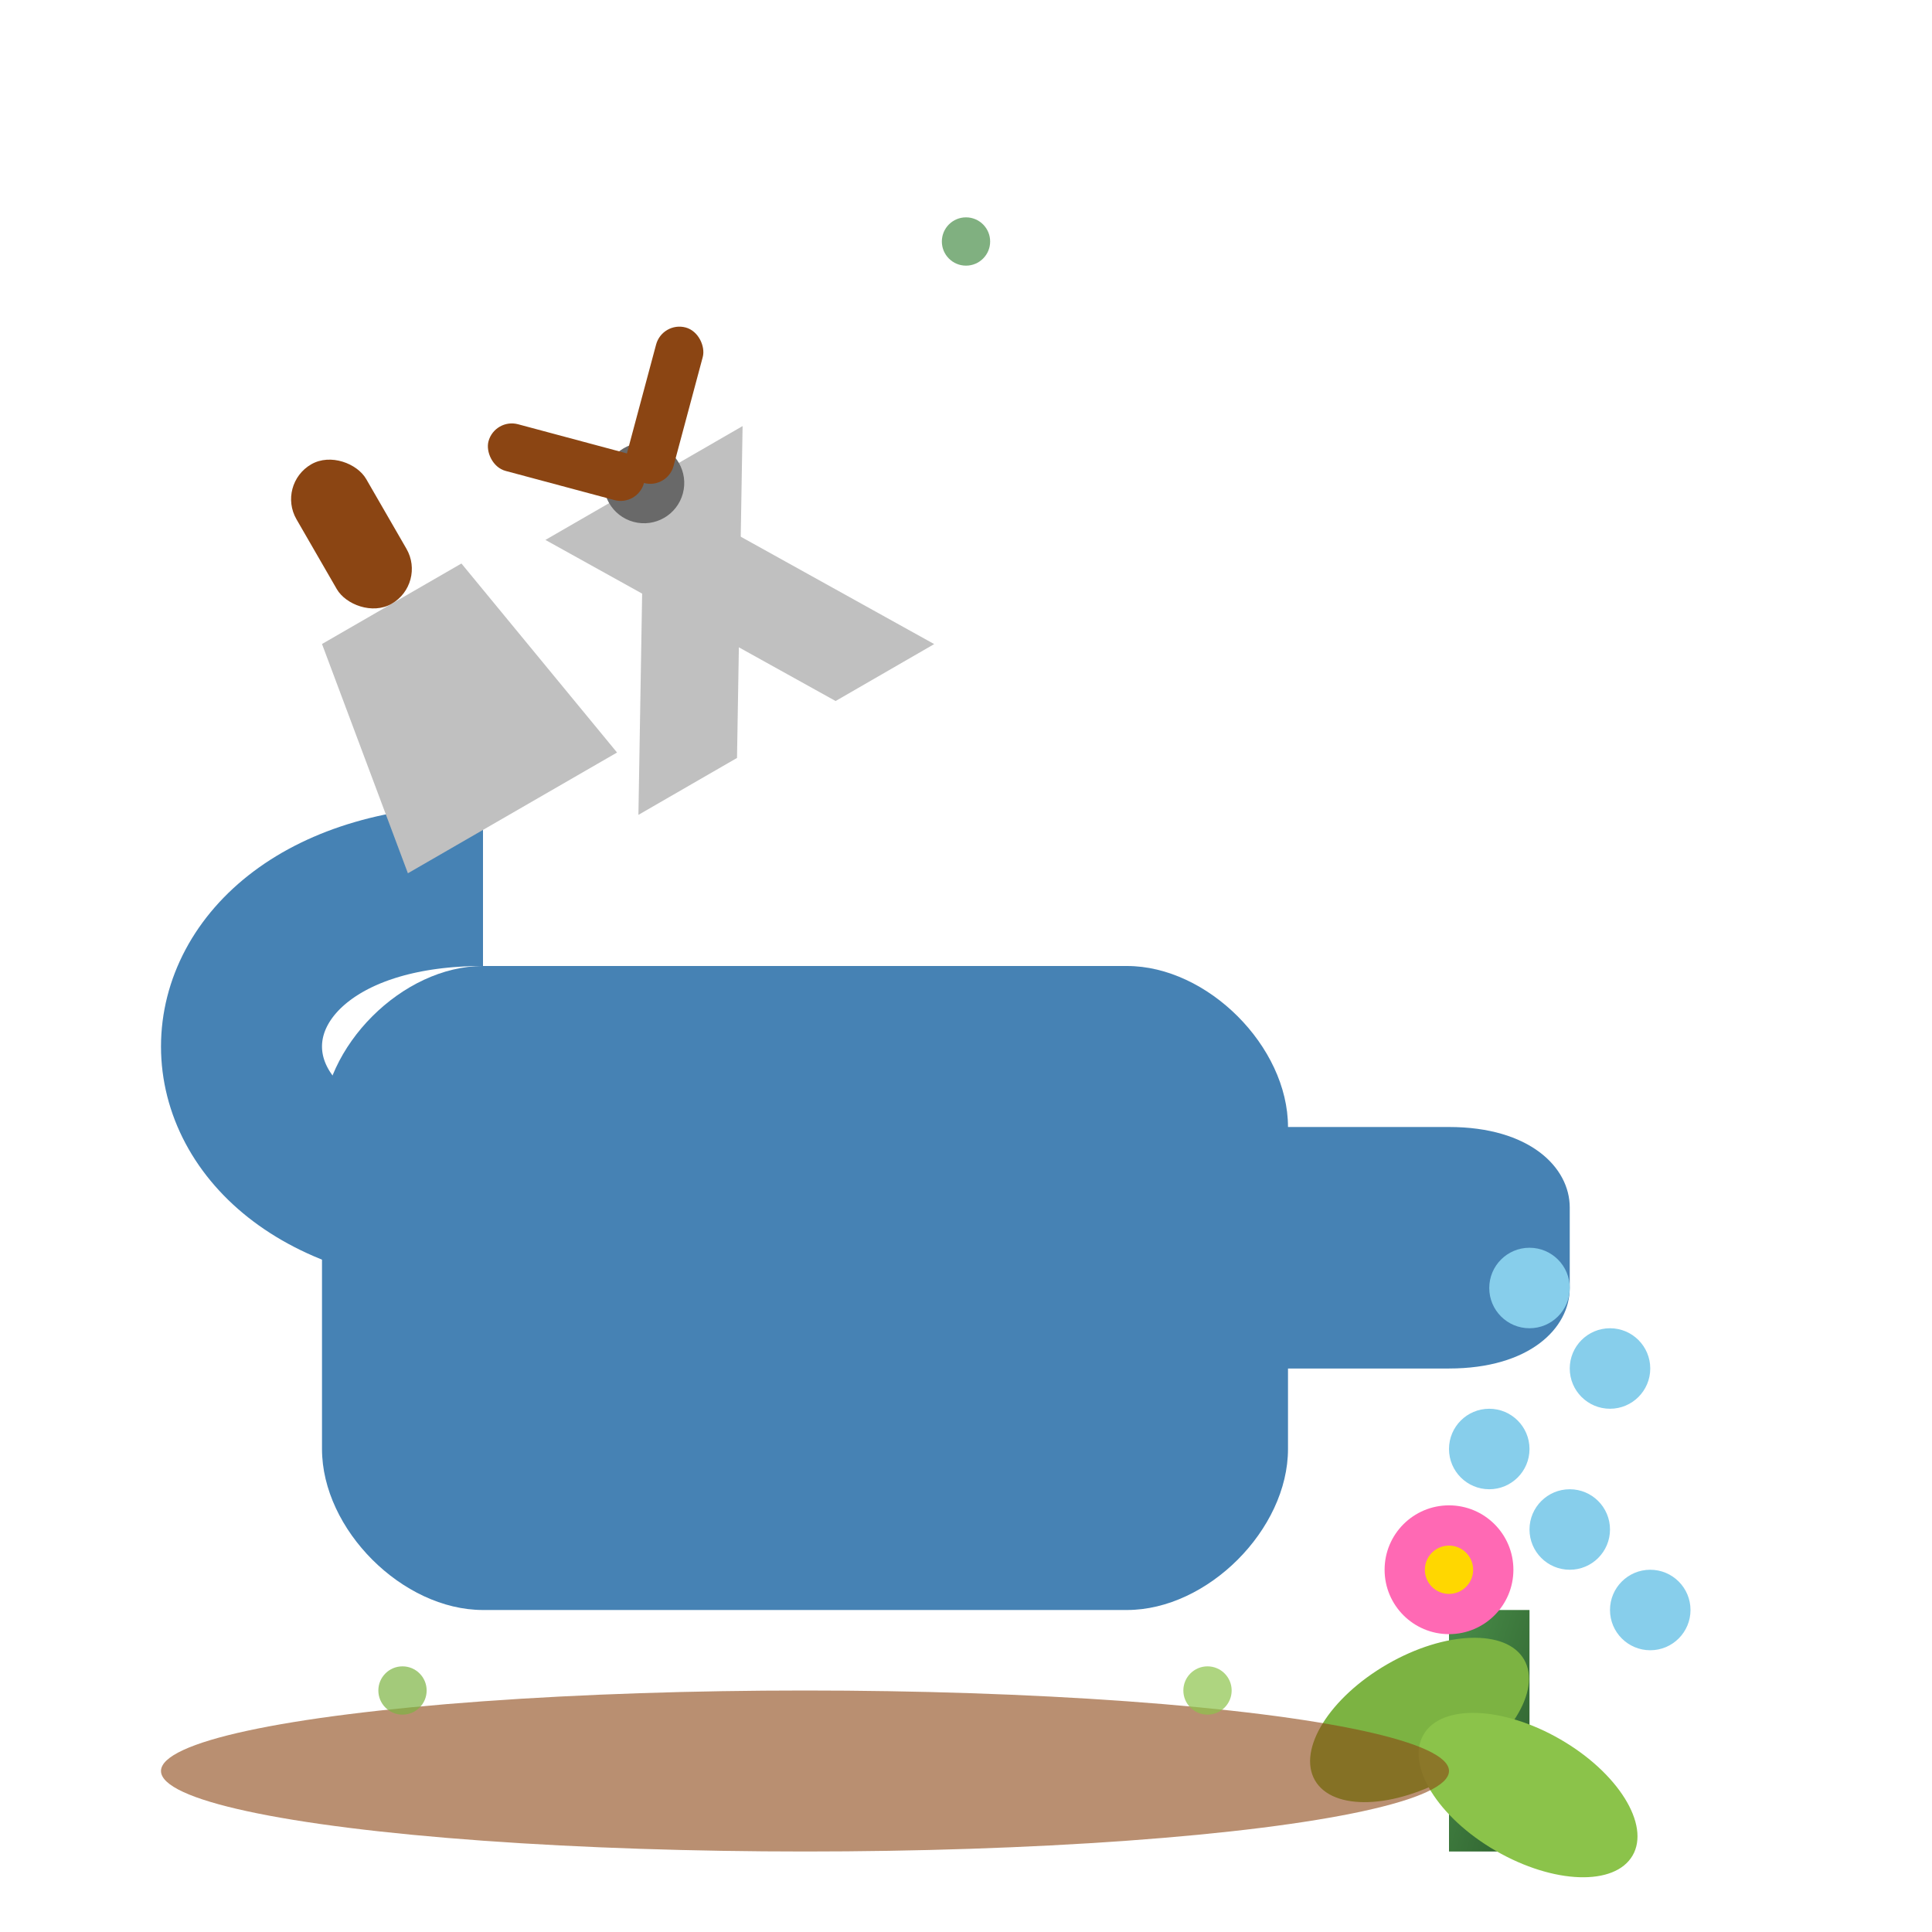 <svg xmlns="http://www.w3.org/2000/svg" viewBox="0 0 24 24" width="24" height="24">
  <defs>
    <linearGradient id="maintenanceGradient" x1="0%" y1="0%" x2="100%" y2="100%">
      <stop offset="0%" style="stop-color:#4a8f4a;stop-opacity:1" />
      <stop offset="100%" style="stop-color:#2d5e2d;stop-opacity:1" />
    </linearGradient>
  </defs>
  
  <!-- Watering can body -->
  <path fill="#4682b4" d="M6 12h8c1 0 2 1 2 2v4c0 1-1 2-2 2H6c-1 0-2-1-2-2v-4c0-1 1-2 2-2z"/>
  
  <!-- Watering can spout -->
  <path fill="#4682b4" d="M14 14h4c1 0 1.5 0.5 1.5 1v1c0 0.5-0.5 1-1.5 1h-4v-3z"/>
  
  <!-- Handle -->
  <path fill="none" stroke="#4682b4" stroke-width="2" d="M6 15c-2 0-3-1-3-2s1-2 3-2"/>
  
  <!-- Water streams -->
  <g fill="#87ceeb">
    <circle cx="19" cy="16" r="0.5"/>
    <circle cx="20" cy="17" r="0.5"/>
    <circle cx="18.5" cy="18" r="0.5"/>
    <circle cx="19.5" cy="19" r="0.5"/>
    <circle cx="20.5" cy="20" r="0.5"/>
  </g>
  
  <!-- Plant being watered -->
  <g transform="translate(18,20)">
    <!-- Stem -->
    <rect x="0" y="0" width="1" height="3" fill="url(#maintenanceGradient)"/>
    
    <!-- Leaves -->
    <ellipse cx="-1" cy="1" rx="1.5" ry="0.8" fill="#7cb342" transform="rotate(-30)"/>
    <ellipse cx="2" cy="1.5" rx="1.5" ry="0.8" fill="#8bc34a" transform="rotate(30)"/>
    
    <!-- Small flower -->
    <circle cx="0" cy="-0.5" r="0.8" fill="#ff69b4"/>
    <circle cx="0" cy="-0.5" r="0.3" fill="#ffd700"/>
  </g>
  
  <!-- Pruning shears -->
  <g transform="translate(8,6) rotate(15)">
    <!-- Blade 1 -->
    <path fill="#c0c0c0" d="M0,0 L4,1 L3,2 L-1,1 Z"/>
    <!-- Blade 2 -->
    <path fill="#c0c0c0" d="M0,0 L1,4 L2,3 L1,-1 Z"/>
    <!-- Pivot -->
    <circle cx="0" cy="0" r="0.5" fill="#696969"/>
    <!-- Handles -->
    <rect x="-2" y="-0.3" width="2" height="0.6" fill="#8b4513" rx="0.3"/>
    <rect x="-0.3" y="-2" width="0.6" height="2" fill="#8b4513" rx="0.3"/>
  </g>
  
  <!-- Garden trowel -->
  <g transform="translate(4,8) rotate(-30)">
    <!-- Blade -->
    <path fill="#c0c0c0" d="M0,0 L2,0 L2.5,3 L-0.5,3 Z"/>
    <!-- Handle -->
    <rect x="0.5" y="-2" width="1" height="2" fill="#8b4513" rx="0.5"/>
  </g>
  
  <!-- Soil/mulch -->
  <ellipse cx="10" cy="22" rx="8" ry="1" fill="#8b4513" opacity="0.6"/>
  
  <!-- Small plants around -->
  <g opacity="0.7">
    <circle cx="5" cy="21" r="0.3" fill="#7cb342"/>
    <circle cx="15" cy="21" r="0.3" fill="#8bc34a"/>
    <circle cx="12" cy="3" r="0.3" fill="#4a8f4a"/>
  </g>
</svg>
